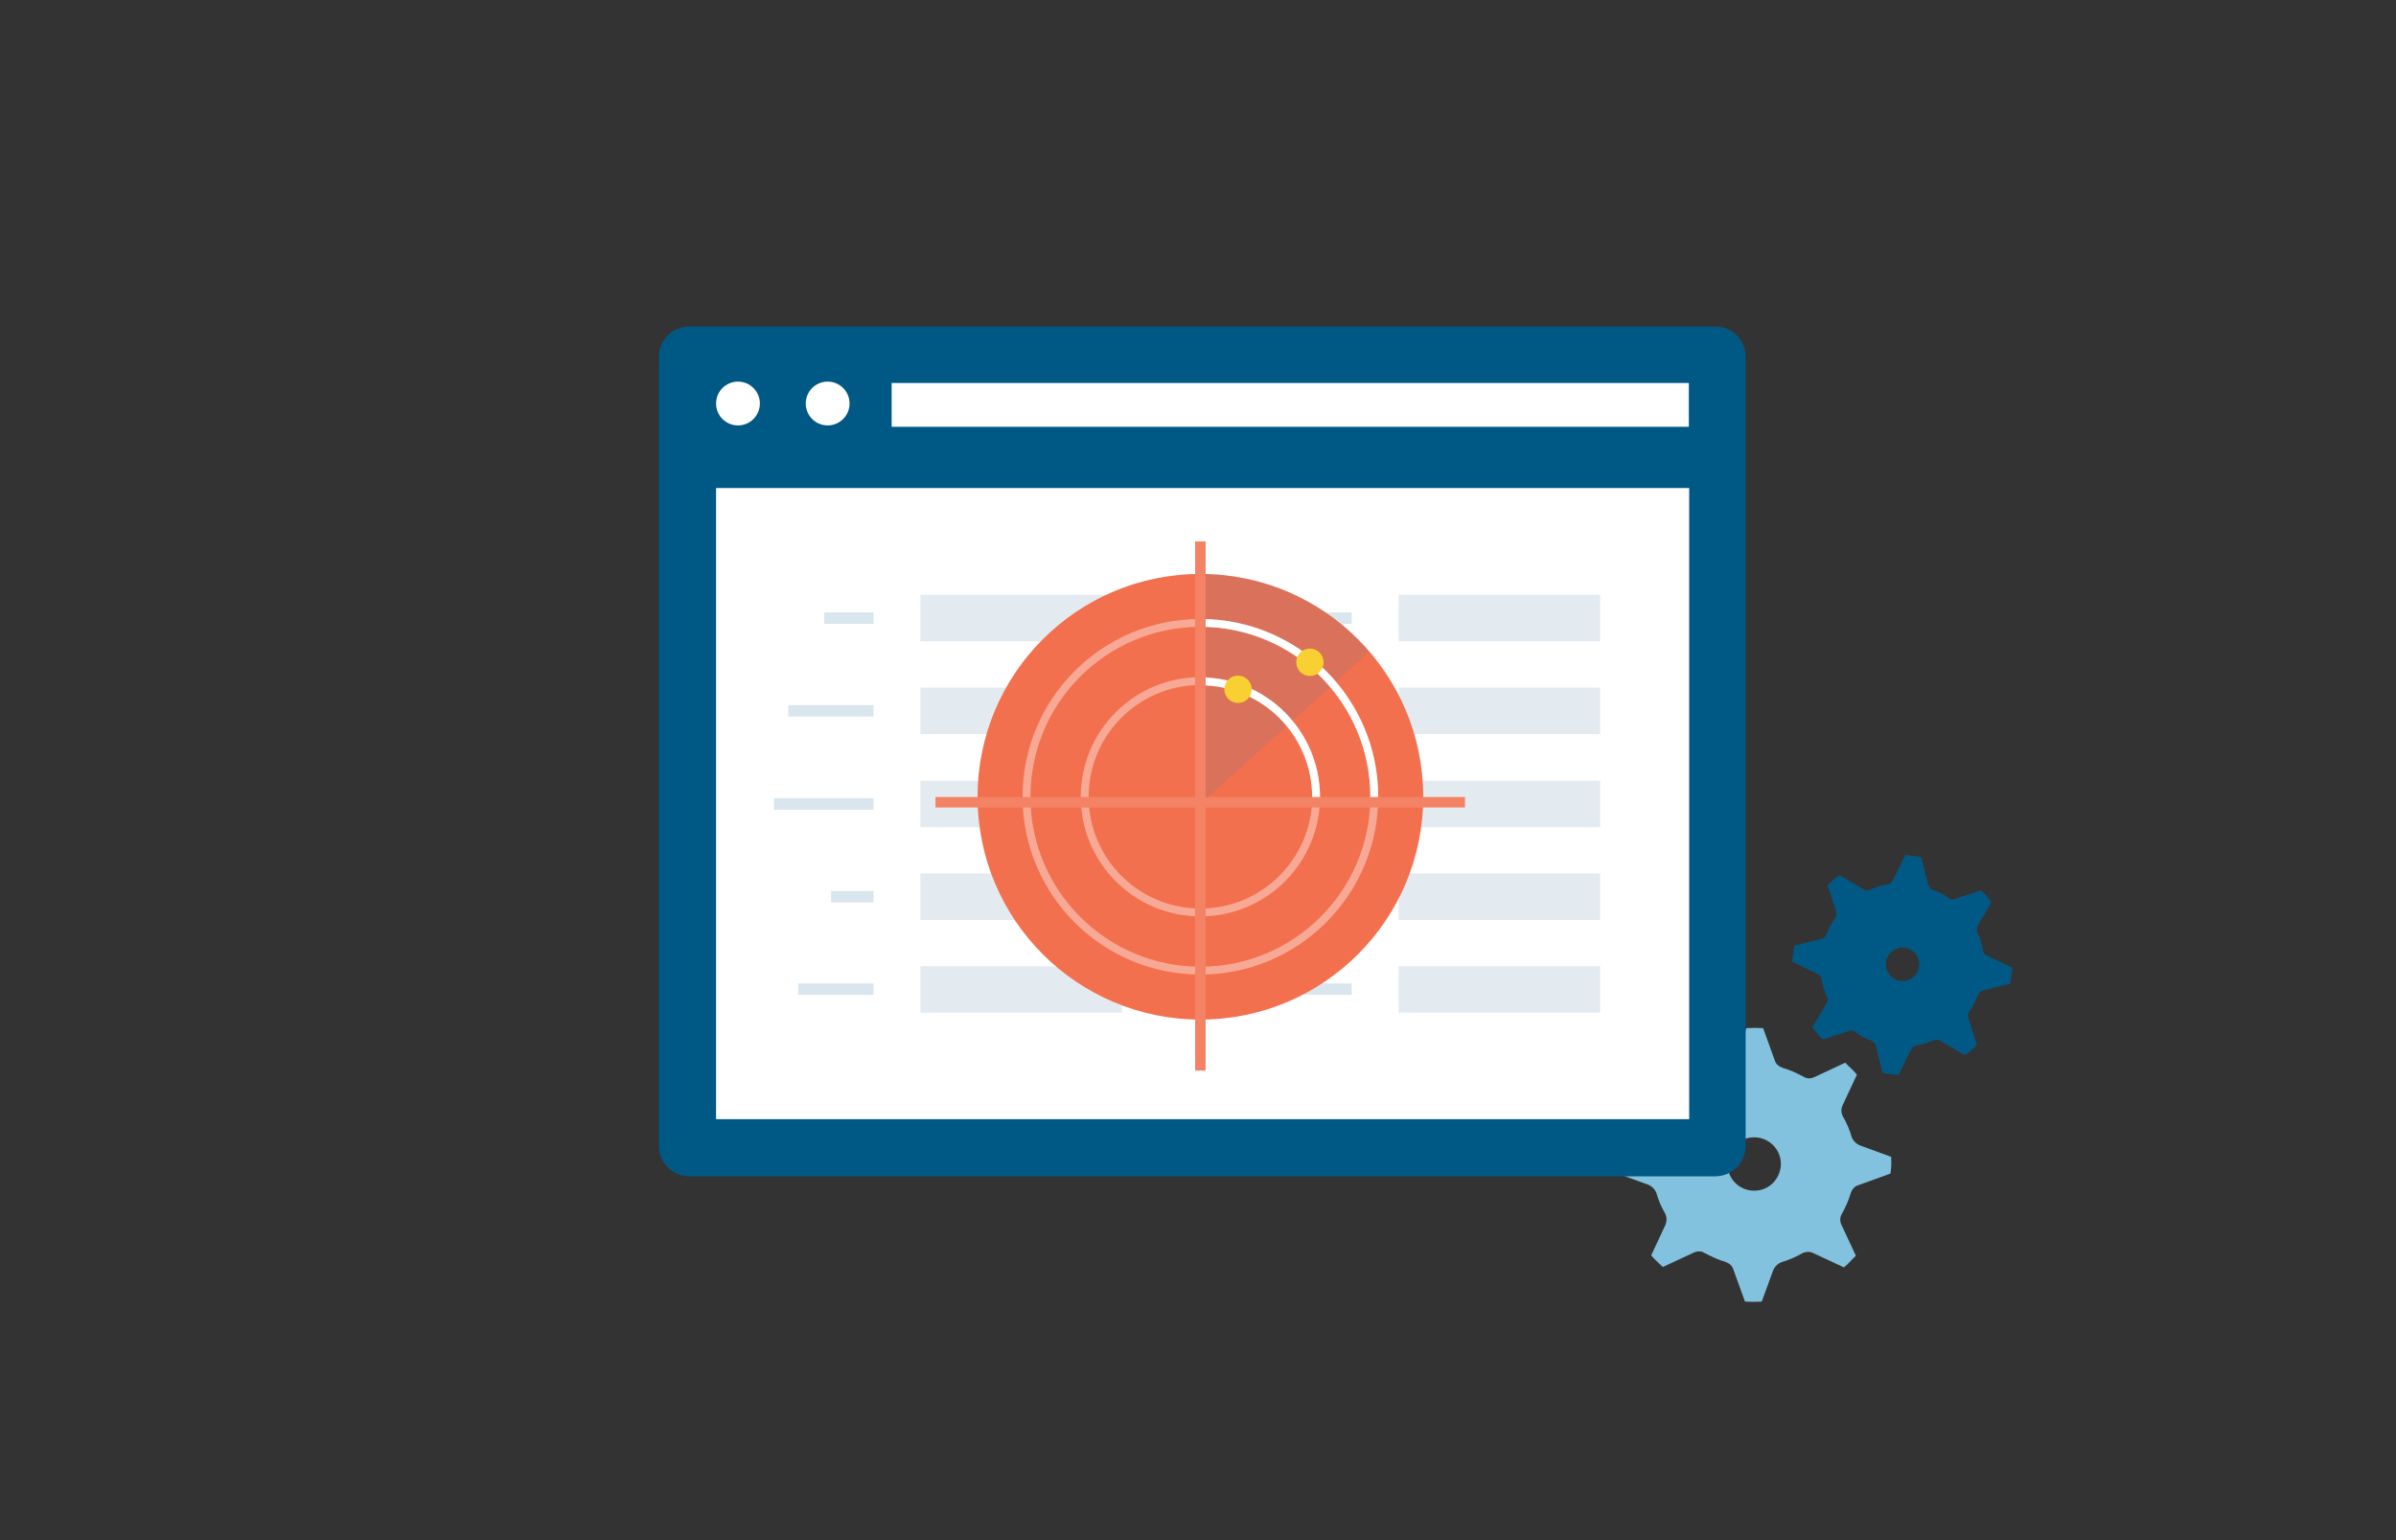 <?xml version="1.0" encoding="utf-8"?>
<!-- Generator: Adobe Illustrator 24.1.0, SVG Export Plug-In . SVG Version: 6.00 Build 0)  -->
<svg version="1.1" id="Layer_1" xmlns="http://www.w3.org/2000/svg" xmlns:xlink="http://www.w3.org/1999/xlink" x="0px" y="0px"
	 viewBox="0 0 700 450" style="enable-background:new 0 0 700 450;" xml:space="preserve">
<rect x="0" y="0" width="700" height="450" fill="#333333" stroke="none"/>
<style type="text/css">
	.st0{fill:#82C2DF;}
	.st1{fill:#005984;stroke:#005984;stroke-width:2.402;stroke-miterlimit:10;}
	.st2{fill:#FFFFFF;}
	.st3{opacity:0.15;}
	.st4{fill:#4A7A9D;}
	.st5{fill:none;stroke:#005984;stroke-width:3.339;stroke-miterlimit:10;}
	.st6{fill:#005984;stroke:#005984;stroke-width:2.212;stroke-miterlimit:10;}
	.st7{fill:#F3704F;}
	.st8{opacity:0.15;fill:#4A7A9D;enable-background:new    ;}
	
		.st9{opacity:0.4;fill:none;stroke:#FFFFFF;stroke-width:2.288;stroke-linecap:round;stroke-miterlimit:10;enable-background:new    ;}
	.st10{fill:none;stroke:#FFFFFF;stroke-width:2.288;stroke-linecap:round;stroke-miterlimit:10;}
	.st11{fill:none;stroke:#F48265;stroke-width:3.068;stroke-miterlimit:10;}
	.st12{fill:#F9D032;}
</style>
<g>
	<path class="st0" d="M552.5,338l-9.3-3.4c-1-0.5-1.8-1.3-2.2-2.3c-0.6-2.2-1.5-4.2-2.6-6.1c-0.5-1-0.6-2.2-0.1-3.2l4.2-9
		c-1-1.3-2.3-2.3-3.4-3.5l-9,4.2c-1,0.5-2.3,0.5-3.2-0.1c-2-1.1-4-2-6.1-2.6c-1.1-0.4-2-1.1-2.3-2.2l-3.4-9.4
		c-1.6-0.1-3.3-0.1-4.9,0l-3.4,9.4c-0.4,1-1.3,1.8-2.3,2.2c-2.2,0.6-4.2,1.5-6.1,2.6c-1,0.5-2.2,0.6-3.2,0.1l-9-4.2
		c-1.3,1-2.3,2.3-3.5,3.4l4.2,9c0.5,1,0.5,2.3-0.1,3.2c-1.1,1.9-2,4-2.6,6.1c-0.4,1.1-1.1,2-2.2,2.3l-9.7,3.4
		c-0.1,1.6-0.1,3.3,0,4.9l9.4,3.4c1,0.5,1.8,1.3,2.2,2.3c0.6,2.2,1.5,4.2,2.6,6.1c0.5,1,0.5,2.2,0.1,3.2l-4.2,9
		c1,1.2,2.3,2.3,3.4,3.4l9-4.2c1-0.5,2.3-0.5,3.2,0.1c1.9,1,4,2,6.1,2.6c1.1,0.4,2,1.1,2.3,2.2l3.4,9.4c1.6,0.1,3.3,0.1,4.9,0
		l3.4-9.3c0.5-1,1.3-1.8,2.3-2.2c2.1-0.6,4.2-1.5,6.1-2.6c1-0.5,2.2-0.6,3.2-0.1l9,4.2c1.3-1,2.3-2.3,3.5-3.4l-4.2-9
		c-0.5-1-0.5-2.3,0.1-3.2c1.1-2,2-4,2.6-6.1c0.4-1.1,1.1-2,2.2-2.3l9.4-3.4C552.6,341.1,552.6,339.4,552.5,338z M512.5,347.9
		c-4.3,0-7.8-3.4-7.8-7.8c0-4.4,3.4-7.8,7.8-7.8c4.2,0,7.8,3.4,7.8,7.8C520.2,344.5,516.8,347.9,512.5,347.9z"/>
	<g>
		<path class="st1" d="M501.2,96.6H201.4c-4.3,0-7.7,3.5-7.7,7.7v230.5c0,4.3,3.5,7.7,7.7,7.7h299.7c4.3,0,7.7-3.5,7.7-7.7V104.3
			C508.8,100,505.4,96.6,501.2,96.6z"/>
		<polyline class="st2" points="260.5,124.7 260.5,111.9 493.4,111.9 493.4,124.7 		"/>
		<circle class="st2" cx="215.6" cy="117.9" r="6.4"/>
		<circle class="st2" cx="241.8" cy="117.9" r="6.4"/>
		<rect x="209.2" y="142.6" class="st2" width="284.3" height="184.4"/>
	</g>
	<g class="st3">
		<g>
			<rect x="408.6" y="173.8" class="st4" width="58.9" height="13.6"/>
			<line class="st5" x1="368" y1="180.6" x2="394.9" y2="180.6"/>
		</g>
		<g>
			<rect x="408.6" y="200.9" class="st4" width="58.9" height="13.6"/>
			<line class="st5" x1="357.6" y1="207.7" x2="394.9" y2="207.7"/>
		</g>
		<g>
			<rect x="408.6" y="228.1" class="st4" width="58.9" height="13.6"/>
			<line class="st5" x1="373.3" y1="234.9" x2="394.9" y2="234.9"/>
		</g>
		<g>
			<rect x="268.9" y="173.8" class="st4" width="58.9" height="13.6"/>
			<line class="st5" x1="240.8" y1="180.6" x2="255.2" y2="180.6"/>
		</g>
		<g>
			<rect x="268.9" y="200.9" class="st4" width="58.9" height="13.6"/>
			<line class="st5" x1="230.3" y1="207.7" x2="255.2" y2="207.7"/>
		</g>
		<g>
			<rect x="268.9" y="228.1" class="st4" width="58.9" height="13.6"/>
			<line class="st5" x1="226.1" y1="234.9" x2="255.2" y2="234.9"/>
		</g>
		<g>
			<rect x="268.9" y="255.2" class="st4" width="58.9" height="13.6"/>
			<line class="st5" x1="242.8" y1="262" x2="255.2" y2="262"/>
		</g>
		<g>
			<rect x="268.9" y="282.3" class="st4" width="58.9" height="13.6"/>
			<line class="st5" x1="233.2" y1="289" x2="255.2" y2="289"/>
		</g>
		<g>
			<rect x="408.6" y="282.3" class="st4" width="58.9" height="13.6"/>
			<line class="st5" x1="365.8" y1="289" x2="394.9" y2="289"/>
		</g>
		<g>
			<rect x="408.6" y="255.2" class="st4" width="58.9" height="13.6"/>
			<line class="st5" x1="358.2" y1="262" x2="394.9" y2="262"/>
		</g>
	</g>
	<path class="st6" d="M580,280.2c-1-0.5-1.6-1.4-1.8-2.3c-0.2-1.6-0.7-3.3-1.5-4.9c-0.4-1-0.2-2.1,0-2.9l3.8-6.4
		c-0.6-0.9-1.3-1.6-2-2.3l-7,2.3c-1,0.4-2.1,0.2-2.9-0.5c-1.4-1-2.9-1.7-4.5-2.3c-1-0.5-1.6-1.2-1.9-2.3l-1.8-7.2
		c-1-0.2-2.1-0.2-3.1-0.4l-3.3,6.7c-0.5,1-1.3,1.6-2.3,1.8c-1.6,0.2-3.3,0.7-4.9,1.5c-1,0.5-2.1,0.4-2.9-0.2l-6.4-3.8
		c-0.9,0.6-1.6,1.3-2.3,2l2.3,7c0.2,1,0.2,2.1-0.5,2.9c-1,1.5-1.8,3-2.3,4.5c-0.5,1-1.2,1.7-2.3,2l-7.2,1.8c-0.2,1-0.2,2.1-0.4,3.1
		l6.7,3.3c1,0.5,1.6,1.3,1.8,2.3c0.2,1.7,0.7,3.3,1.5,4.9c0.5,1,0.4,2.1-0.2,2.9l-3.8,6.4c0.4,0.5,0.6,0.7,1,1.2
		c0.4,0.5,0.6,0.9,1,1.2l7-2.3c1-0.4,2.1-0.2,2.9,0.5c1.4,1,2.8,1.8,4.4,2.3c1,0.5,1.7,1.2,2,2.3l1.8,7.2c1,0.2,2.1,0.2,3.1,0.4
		l3.3-6.7c0.5-1,1.4-1.6,2.3-1.8c1.6-0.2,3.3-0.7,4.9-1.5c0.1,0,0.2-0.1,0.4-0.1c0.9-0.2,1.8-0.1,2.6,0.4l6.5,3.8
		c0.9-0.6,1.6-1.3,2.3-2l-2.3-7.3c-0.4-1-0.2-2.1,0.5-2.9c1-1.5,1.7-2.9,2.3-4.5c0.5-1,1.2-1.7,2.3-2l7.2-1.8c0.2-1,0.2-2.1,0.4-3.1
		L580,280.2z M559.6,286.4c-2.6,2.1-6.4,1.7-8.4-0.9c-2.1-2.6-1.7-6.4,0.9-8.4c2.6-2.1,6.2-1.7,8.4,0.9
		C562.6,280.5,562.1,284.3,559.6,286.4z"/>
	<g>
		<circle class="st7" cx="350.7" cy="232.8" r="65.1"/>
		<path class="st8" d="M350.7,167.7c19.8,0,37.4,8.8,49.4,22.7l-49.6,44.7L350.7,167.7"/>
		<circle class="st9" cx="350.7" cy="232.8" r="50.8"/>
		<circle class="st9" cx="350.7" cy="232.8" r="33.8"/>
		<path class="st10" d="M350.7,182c28.1,0,50.8,22.8,50.8,50.8"/>
		<path class="st10" d="M350.7,199.1c18.6,0,33.8,15.1,33.8,33.8"/>
		<polyline class="st11" points="350.7,158.2 350.7,182 350.7,312.8 		"/>
		<line class="st11" x1="273.3" y1="234.4" x2="428" y2="234.4"/>
		<circle class="st12" cx="382.7" cy="193.5" r="4"/>
		<circle class="st12" cx="361.7" cy="201.4" r="4"/>
	</g>
</g>
</svg>
